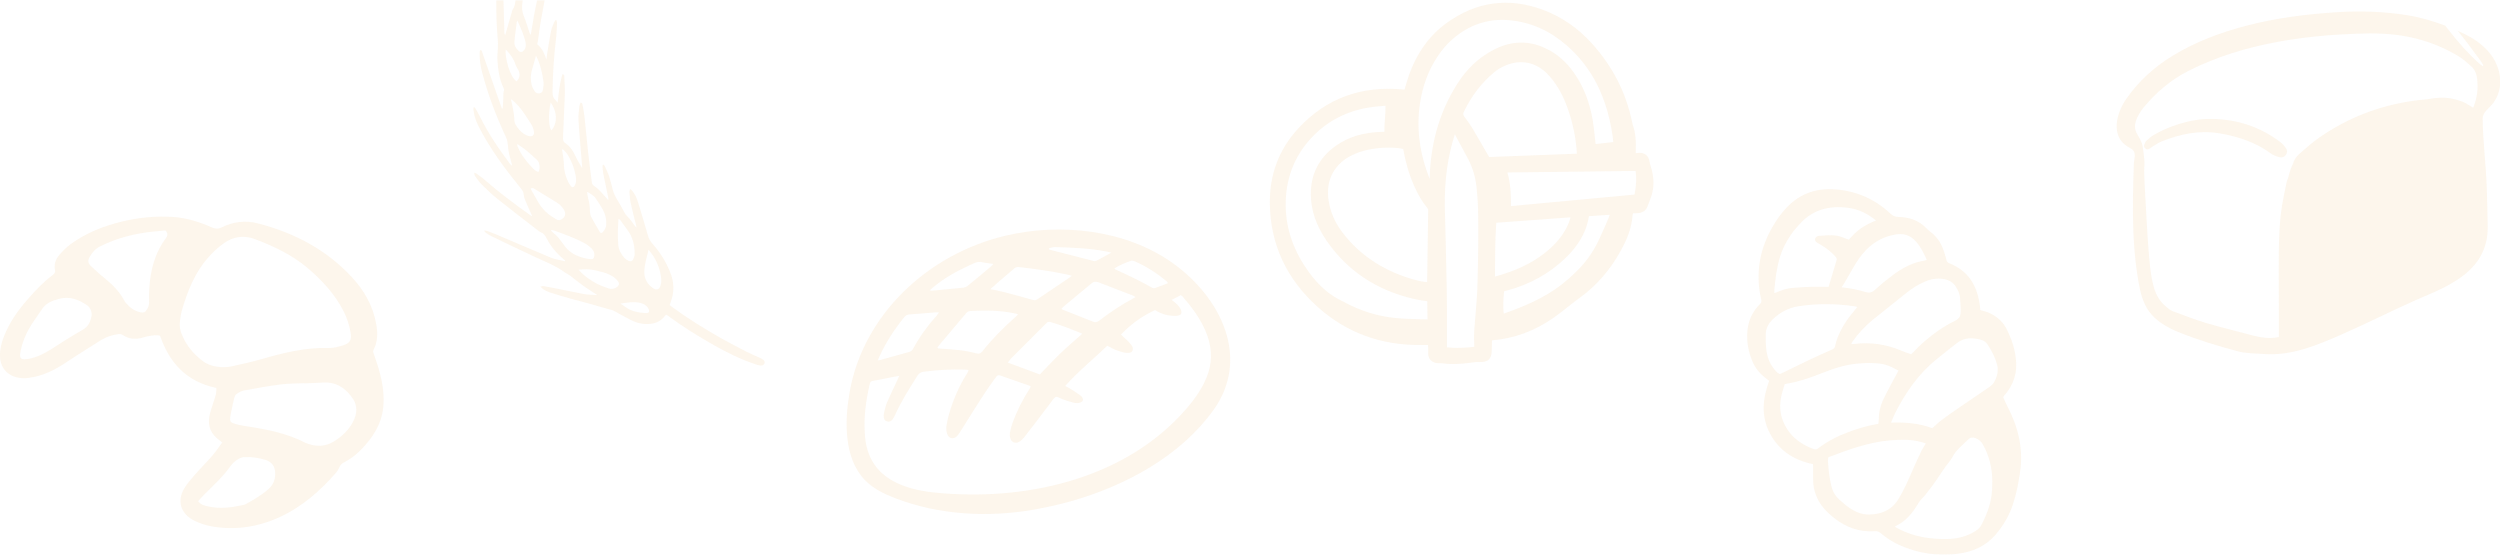 <svg version="1.1" xmlns="http://www.w3.org/2000/svg" xmlns:xlink="http://www.w3.org/1999/xlink" x="0px" y="0px"
	 viewBox="0 0 1890 419.3" style="enable-background:new 0 0 1890 419.3;" xml:space="preserve">
<style type="text/css">
	.st0{opacity:0.2;}
	.st1{fill:#F3D1A1;}
</style>
<g class="st0">
	<path class="st1" d="M996.1,232c21.8,19.6,48.1,29.2,78.2,28.8c1.6,0,3.2,0,4.8,0h0.5c0,0.8,0.1,1.5,0.1,2.3c0,0.6,0,1.3,0,1.9
		c0,0.8,0,1.6,0,2.4c0.1,4.2,3.1,7.1,7.6,7.2c0.4,0,0.7,0,1.1,0c0.5,0,1,0,1.4,0c2.9,0.4,5.9,0.6,8.7,0.6c5.6,0,10.8-0.6,15.1-1.2
		c1.8-0.3,3.4-0.4,5.1-0.3c6,0.2,8.8-2.2,9-7.8c0.1-2.3,0.2-4.6,0.2-6.9l0.1-1.7c16.4-1.3,32.1-7,46.4-17c3.9-2.7,7.7-5.7,11.3-8.6
		c2.8-2.2,5.8-4.6,8.8-6.7c12.5-9.1,22.8-20.9,30.7-35.3c4.1-7.4,8.3-16.4,9-26.7c0-0.5,0.2-1.1,0.3-1.7c0.1,0,0.3,0,0.4,0
		c1.3-0.1,2.5-0.1,3.7-0.2c3.4-0.3,5.9-2.1,7-5.2l0.3-0.9c0.5-1.3,1-2.6,1.5-3.9c3.4-8.1,3.5-16.7,0.3-26.2
		c-0.3-0.8-0.5-1.8-0.7-2.9c-0.8-4.5-3.7-6.8-8.5-6.4c-0.6,0-1.3,0.1-1.9,0.2l0-1.5c0.2-5.1,0.2-10.4-1-15.8c-0.2-1-0.6-2.1-0.9-3
		c-0.4-1.2-0.7-2.4-0.9-3.5c-4.5-21.8-14.6-41.7-30.1-58.9c-10.6-11.8-23.2-20.5-37.3-25.7c-26-9.6-50.5-6.2-72.9,10.1
		c-12.8,9.3-22.2,22.3-28.1,38.7c-1,2.9-1.9,5.8-2.8,8.9c-0.3,0.9-0.6,1.8-0.8,2.7l-0.6-0.1c-32-3.2-58.8,6.7-79.8,29.5
		C966.9,112.9,959.7,132,960,154C960.4,184.6,972.5,210.8,996.1,232L996.1,232z M1117,214c-0.2,9-1,17.8-1.6,25.3l-0.2,1.9
		c-0.5,6.1-1.1,12.3-0.7,18.6c0.1,0.8,0.1,1.5,0,2.4c-6.5,0.7-13.4,1.2-20.6,0.4v-2.8c0-3.2,0-6.4,0-9.5c0.2-22-0.4-44.3-0.9-65.9
		c-0.2-9-0.5-18-0.7-27.1c-0.4-20.6,2.1-38.9,7.6-55.8l0.8,1.6c3.1,5.7,6.2,11.5,9.3,17.3c3.3,6.4,5.4,13.3,6.2,20.6
		c0.7,6.6,1.3,14.3,1.3,22.3C1117.7,178.9,1117.5,195.5,1117,214L1117,214z M1125.8,118.7c-1.1-1.8-2.1-3.7-3.2-5.5
		c-3.1-5.4-6.3-10.9-9.5-16.3c-1.7-2.8-3.6-5.4-5.5-7.9l-0.5-0.7c-1-1.4-1.2-2.3-0.4-3.8c5.7-12,13.5-22.1,23.2-30.1
		c1.9-1.6,4.2-3,6.7-4.2c4.5-2.2,9-3.2,13.3-3.2c8.1,0,15.7,3.7,21.9,11c5.7,6.7,10.1,14.5,13.4,24.1c4,11.3,6.3,22.7,6.9,34.1
		L1125.8,118.7L1125.8,118.7z M1130.2,205c0.1-12,0.1-24.4,1-36.6l56.1-4.1c-0.7,3-1.9,5.7-3.4,8.6c-3.6,6.7-8.8,12.7-16.5,18.7
		c-9.7,7.6-21.6,13.2-37.2,17.5L1130.2,205L1130.2,205z M1215.1,167.2c-0.9,2-1.8,4.1-2.7,6.1c-2.2,5-4.4,10.1-7.2,14.8
		c-5.3,9.3-13,17.7-24,26.5c-13.7,10.9-30.1,17.5-44.4,22.5c-0.5-4.4-0.4-11.4,0.3-16.9c0.6-0.2,1.2-0.4,1.9-0.5
		c17.2-4.5,32.2-12.8,44.5-24.6c9.1-8.8,14.7-18,17.1-28.2c0.2-1,0.4-2.1,0.6-3.2c0-0.1,0-0.2,0-0.3l15.8-1
		C1216.4,164,1215.8,165.6,1215.1,167.2L1215.1,167.2z M1236.5,129.2c0.8,5.3,0.6,10.8-0.8,17.9l-93.4,8.7
		c0.1-9.4-0.4-17.5-2.7-25.4L1236.5,129.2L1236.5,129.2z M1073.5,78.2c2.1-13.7,6.5-25.4,13.5-35.8c6.1-9.2,14-16.3,23.3-21.2
		c7.9-4.1,16.4-6.2,25.4-6.2c1.8,0,3.7,0.1,5.5,0.3c15.7,1.4,29.7,7.5,42.7,18.6c9.6,8.2,17.3,18,23.1,29.2
		c2.3,4.4,4.3,9.3,6.2,14.6c2.8,8.2,4.9,17.1,6.1,26.4c0.1,1.1,0.2,2.1,0.3,3.3l-13.3,1.5c-0.2-1.5-0.3-2.9-0.5-4.4
		c-0.5-4.5-0.9-8.8-1.6-13.1c-2.4-14.3-7.1-26.3-14.6-36.8c-5.3-7.5-11.9-13.4-19.6-17.3c-13.4-7-27.2-6.8-41.1,0.5
		c-11.1,5.8-20.1,14.3-27.4,25.9c-12.4,19.7-19.1,41.4-20.5,66.6c-0.1,1.7-0.1,3.3-0.2,5C1073.1,115.6,1070.7,97,1073.5,78.2
		L1073.5,78.2z M1049.9,111.6c3.9,0,7.7,0.3,10.9,1c1.8,10.2,4.5,19.4,8.4,28.2c3,6.7,6.2,12,9.9,16.5c0.4,0.5,0.6,1.1,0.6,1.4
		c-0.2,16.5-0.4,32.9-0.7,49.4l-0.1,5.2c0,0,0,0-0.1,0c-0.5-0.1-1.1-0.2-1.7-0.2c-1.9-0.3-3.8-0.5-5.5-1
		c-23.9-6.2-43-18.4-56.6-36.2c-5.8-7.6-9.4-15.9-10.6-24.5c-1.8-12.6,2-22.7,11.4-30.2c2.2-1.8,5.1-3.4,8.9-5
		C1031.5,113.2,1041.1,111.6,1049.9,111.6L1049.9,111.6z M972,156.8c-0.5-20.8,6.2-38.7,20-53.2c11.3-11.9,25.5-19.3,42.1-22.2
		c3.3-0.6,6.7-0.9,10.3-1.2c1-0.1,2-0.2,3-0.3c0.1,3.4-0.2,6.8-0.4,10.1c-0.2,3.2-0.5,6.4-0.4,9.7c-0.6,0-1.2,0-1.8,0
		c-13.8,0.3-25.2,3.7-34.9,10.5c-12.8,9.1-19.2,21.7-18.9,37.4c0.2,11.7,4.1,22.9,11.7,34.1c15.6,22.8,37.8,37.7,65.9,44.2
		c2,0.4,4,0.9,6.1,1.2c1.3,0.2,2.7,0.4,4.1,0.6c0.1,0,0.1,0,0.2,0l0.2,13.8c-2.4-0.1-4.8-0.2-7.2-0.2c-5.7-0.2-11.6-0.3-17.3-0.9
		c-13.7-1.4-26.9-5.6-39.2-12.4l-0.2-0.1c-0.2-0.1-0.4-0.2-0.6-0.3c-9.4-4.4-17.4-11.3-25.1-21.7C978.3,190.3,972.5,174.2,972,156.8
		L972,156.8z"/>
	<path class="st1" d="M1517.4,306.8c-1.2-2.2-2-4.4-3-6.5c0.3-0.5,0.4-0.8,0.6-1c7.5-8.3,10.4-17.9,8.9-28.8
		c-0.6-4.6-1.6-9-3.2-13.3c-1.3-3.4-2.7-6.7-4.5-9.9c-3-5.2-7.7-8.8-13.4-11.2c-1.8-0.7-3.7-1.1-5.7-1.7c-0.1-0.8-0.1-1.5-0.2-2.3
		c-1.7-14.9-7.8-27-23.3-33.1c-1.3-0.5-1.8-1.3-2.1-2.5c-0.7-2.8-1.5-5.5-2.5-8.1c-1.9-5.4-5.2-9.9-9.9-13.4c-1-0.7-1.9-1.5-2.7-2.4
		c-5.7-6-12.9-8.4-21.1-8.6c-2.4-0.1-4.2-0.6-5.9-2.3c-11.5-10.8-25.1-17.1-41.4-18.5c-16-1.3-28.9,3.9-39,15.6
		c-2.6,3-5,6.2-7.1,9.6c-11.4,18.1-15.2,37.5-10.4,58.2c0.3,1.4,0,2.3-1,3.3c-5.8,5.8-8.9,12.8-9.5,20.8c-0.6,7.8,0.8,15.4,3.9,22.6
		c2.2,5.4,6,9.7,10.8,13.2c0.6,0.5,1.2,0.9,1.8,1.4c-4.9,13.3-6.3,26.5,0.4,39.4c6.6,12.9,17.8,20.5,32.7,23.6
		c0,0.5,0.1,1.1,0.1,1.7c0,3,0,6,0,9.1c-0.1,10.3,3.8,19,11.6,26.2c1.4,1.3,2.8,2.6,4.3,3.7c8.9,7.1,19.1,10.8,30.9,10
		c1.7-0.1,2.9,0.3,4.1,1.3c4.3,3.6,9,6.8,14.2,9.1c14,6.3,28.7,8.6,44,6.7c11.4-1.4,21.2-5.7,28.7-14.3c5.9-6.8,10.4-14.5,13.2-22.9
		c2.6-7.7,4.1-15.5,5.3-23.4C1530,339.9,1525.9,323,1517.4,306.8L1517.4,306.8z M1469.7,211c3.8,0.7,6.9,2.5,8.9,5.7
		c1.7,2.7,3.1,5.6,3.2,9c0.2,3.8,0.8,7.5,0.4,11.4c-0.3,2.6-1.5,4-4,5.3c-4.5,2.2-8.7,4.7-12.8,7.5c-7,4.9-13.5,10.4-19.3,16.7
		c-0.3,0.4-0.7,0.7-1.3,1.2c-2.8-1-5.4-1.8-7.9-2.9c-11.2-4.7-22.9-6.3-35.1-4.9c-0.6,0.1-1.2,0.1-1.8,0.1c-0.1,0-0.2-0.1-0.4-0.3
		c0.3-0.5,0.6-1.1,0.9-1.6c4.4-6.2,9.5-11.7,15.5-16.6c8.3-6.7,16.6-13.3,24.9-19.9c4.3-3.4,8.9-6.5,14.1-8.7
		C1459.7,210.9,1464.6,210.1,1469.7,211L1469.7,211z M1432.8,177.3c6.1-1.1,11.2,0.4,15.4,5c3.8,4.2,6.2,9,8.4,14.1
		c-0.5,0.2-0.8,0.4-1.1,0.5c-9.4,1.4-17.4,5.7-24.7,11.2c-4.7,3.5-9.2,7.2-13.4,11.1c-2.1,1.9-4.2,2.4-6.6,1.7
		c-5.8-1.8-11.8-3-18.5-3.7c6.5-9.9,10.7-20.5,19-28.8C1417.3,182.5,1424.4,178.8,1432.8,177.3L1432.8,177.3z M1341.4,219.5
		c0.7-8.6,1.8-17.1,4.3-25.4c1.8-6,4.7-11.4,8.2-16.6c1.8-2.7,4-5.2,6.2-7.6c9.9-11.4,22.8-14.8,37.7-12.7
		c7.7,1.1,14.3,4.5,20.5,9.5c-8.3,3.1-15.1,7.8-20.5,14.5c-1.2-0.4-2.2-0.7-3.2-1.1c-4.2-2-8.6-2.5-13.1-2.2c-2,0.1-4.1,0.3-6.1,0.4
		c-1.5,0.1-2.6,0.7-3.1,2c-0.4,1.4,0.3,2.5,1.5,3.2c1.3,0.8,2.6,1.6,3.9,2.3c3.7,2.3,7.1,4.9,9.9,8.2c0.8,0.9,1.2,1.7,0.8,2.9
		c-2,6.5-4,13.1-6,20c-3.5,0-7.5-0.2-11.4-0.1c-5.1,0.1-10.2,0.4-15.3,0.8c-4.2,0.3-8.2,1.5-12.1,3.2c-0.6,0.3-1.3,0.5-2.2,0.8
		C1341.5,220.8,1341.4,220.2,1341.4,219.5z M1340.7,278.3c-3.4-4.5-5-9.6-5.5-15c-0.3-3.5-0.4-7-0.3-10.5c0.1-4.5,2-8.3,5.4-11.5
		c5.3-5,11.5-8.5,18.9-9.7c14.4-2.3,28.7-2.1,43.1,0c0.5,0.1,0.9,0.3,1.8,0.5c-1,1.2-1.7,2.2-2.5,3.1c-5.2,6.1-9.5,12.7-12.4,20.1
		c-0.8,2-1.4,4.1-1.8,6.2c-0.3,1.4-0.9,2.1-2.2,2.7c-6.2,2.7-12.2,5.4-18.3,8.3c-6.1,2.9-12.2,6-18.3,8.9c-1,0.5-2,0.9-3.1,1.4
		C1343.3,281.8,1342,280,1340.7,278.3L1340.7,278.3z M1374.3,339.1c-1.2,0.9-2.3,0.7-3.4,0.3c-7.2-2.7-13.5-6.6-18.1-12.6
		c-7.1-9.3-8.6-19.6-5.3-30.6c0.6-1.9,1.1-3.7,1.7-5.7c0.4-0.1,0.9-0.3,1.4-0.4c8.6-1.4,16.8-4.1,24.9-7.3c9.6-3.7,19.2-7.3,29.7-8
		c3.6-0.3,7.2-0.5,10.7-0.3c8.2,0.3,11.5,1.4,19.4,5.7c-0.5,0.8-1,1.6-1.4,2.5c-3.4,6.3-6.9,12.6-10,19.1c-2.4,5-3.6,10.4-3.6,15.9
		c0,0.8-0.1,1.5-0.2,2.7c-8.1,1.3-15.7,3.6-23.2,6.4C1388.7,329.9,1381.2,333.9,1374.3,339.1z M1412.7,389c-5.3,0-10.2-2.1-14.5-5
		c-2.9-2-5.5-4.3-8.1-6.7c-2.6-2.4-4.4-5.4-5.3-8.8c-1.8-6.7-2.5-13.6-2.9-20.5c0-0.7,0.2-1.3,0.3-2.3c15.3-5.8,30.4-11.4,46.8-12.8
		c7.8-0.6,15.5-0.9,23.2,1.2c1.2,0.3,2.3,0.7,3.7,1.2c-1.1,1.8-2.2,3.4-3,5c-2.4,5-4.7,9.9-6.9,15c-3.4,7.8-6.7,15.5-11.2,22.7
		C1429.6,386,1421.8,388.9,1412.7,389L1412.7,389z M1506,370.4c-0.4,9.3-3.7,17.9-7.9,26.2c-1.5,3-4.3,4.9-7.3,6.4
		c-5.9,3.1-12.3,4.4-18.9,4.5c-12.6,0.2-24.9-1.7-36.2-7.5c-1-0.5-1.9-1.1-3-1.7c0.3-0.5,0.3-0.6,0.4-0.6
		c7.7-3.6,12.6-9.7,16.8-16.6c0.6-1,1.2-2.1,2-2.9c6.4-6.8,11.5-14.4,16.6-22.1c1.5-2.3,3.2-4.5,4.9-6.7c0.8-1.1,1.8-2.2,2.4-3.4
		c2.7-5.7,7.9-9.4,12.2-13.8c1.6-1.6,3.5-1.8,5.7-0.9c2.4,1,4.1,2.5,5.3,4.6c4.9,8.7,7.1,18,7.2,27.8
		C1506.1,365.9,1506.1,368.2,1506,370.4L1506,370.4z M1507.3,289.3c-0.8,1.3-2.1,2.4-3.4,3.3c-7.6,5.3-15.3,10.4-23,15.7
		c-4.4,3-8.8,6.1-13.1,9.3c-2.3,1.7-4.4,3.8-7,6.1c-9.6-3.6-20-4.6-31.2-4.2c1.3-3.1,2.3-5.6,3.5-8c7.8-15,17.2-28.8,30.8-39.8
		c5.1-4.2,10.4-8.3,15.6-12.4c5.7-4.5,12.1-4.1,18.6-2.3c2.1,0.6,3.7,2.1,4.8,3.9c2.9,4.5,5.4,9.2,6.8,14.4
		C1511.1,280.2,1509.9,284.9,1507.3,289.3L1507.3,289.3z"/>
	<path class="st1" d="M89.4,252.6c1.1-0.2,2.6,0.1,3.5,0.7c4.7,3.2,9.8,3.4,15.1,1.9c1.4-0.4,2.9-0.9,4.4-1.1
		c2.9-0.5,5.9-1.1,8.6-0.3c7,20.3,19.7,34.7,42.6,39.5c-0.1,1.5,0,3-0.3,4.5c-0.5,2.2-1.3,4.4-2,6.5c-1.1,3.7-2.5,7.3-3.1,11
		c-1.1,7,1.3,12.9,7.4,17.3c0.7,0.5,1.3,1.1,2.4,1.9c-2.5,3.4-4.8,6.9-7.4,9.9c-4.4,5.1-9.2,9.8-13.6,14.9c-2.7,3.1-5.5,6.3-7.6,9.8
		c-5.9,9.8-2.8,19.6,7.9,24.7c3.8,1.8,7.9,3.2,12,4c18.1,3.4,35.5,0.7,52-6.8c17.2-7.9,30.8-19.9,42.9-33.8c1-1.2,1.8-2.6,2.4-4
		c0.7-1.7,1.8-2.7,3.4-3.6c4.8-2.4,9-5.6,12.7-9.4c9-9.1,15.7-19.4,17-32c1.5-13.9-2.3-27-6.9-40c-0.4-1.3-1.1-2.3-0.4-3.7
		c3.3-6.3,3.2-12.9,2-19.6c-2.4-13.6-9-25.3-18.5-35.5c-19.2-20.7-43.5-33.5-71.3-40.6c-9.3-2.4-18.5-1.1-27,3.1
		c-2.5,1.2-4.4,1.3-7,0.2c-9.5-4.2-19.3-7.4-29.9-8.1c-12.9-0.8-25.6,0.4-38.1,3.4c-14.1,3.4-27.4,8.6-39.1,17.1
		c-3.3,2.4-6.1,5.3-8.7,8.3c-2.8,3.2-4.1,7.1-3.2,11.4c0.3,1.5-0.2,2.4-1.4,3.4c-6.9,5.2-12.9,11.4-18.5,17.8
		c-7.8,8.8-14.6,18.2-18.8,29.2c-1.8,4.7-3.1,9.6-2.9,14.7c0.3,9.7,6.8,16.1,17,16.6c1.7,0.1,3.5,0,5.2-0.3
		c10.3-1.4,19.2-5.9,27.6-11.5c8.7-5.8,17.7-11.3,26.6-17C80.4,254.7,84.8,253.2,89.4,252.6L89.4,252.6z M202.8,369.9
		c-5.1,4.5-11,7.8-16.9,11.2c-0.5,0.3-1.1,0.5-1.7,0.6c-9.1,2-18.2,3.3-27.5,1c-2.4-0.6-4.9-1.1-6.9-3.8c1.5-1.7,2.9-3.3,4.5-4.9
		c6.9-6.9,14.2-13.5,19.8-21.4c1.7-2.4,3.8-4.4,6.5-5.8c1.2-0.6,2.5-1.2,3.8-1.2c5.5-0.3,11,0.4,16.3,2.1c4.6,1.4,6.9,4.5,7.3,9
		C208.4,361.9,206.9,366.3,202.8,369.9L202.8,369.9z M266.4,319.8c-3.3,5.8-8.1,10.3-13.9,13.9c-6.2,3.8-12.6,4.2-19.4,1.9
		c-0.7-0.2-1.4-0.5-2.1-0.8c-14.2-7.4-29.8-10.3-45.6-12.7c-2.8-0.4-5.7-1-8.4-1.9c-2.6-0.8-3.2-1.6-3-4.3c0.2-2,0.7-4,1.1-6
		c0.6-3,1.2-6.1,2-9.1c0.3-1.1,0.8-2.4,1.7-2.9c1.7-1.2,3.6-2.3,5.6-2.7c9.3-1.7,18.7-3.4,28.1-4.6c5.8-0.7,11.8-0.7,17.6-0.9
		c0,0,0,0.1,0,0.1c4.6-0.2,9.3-0.2,13.9-0.6c9.3-0.6,16,3.3,21.4,10.3C270.8,306.2,270.3,312.9,266.4,319.8L266.4,319.8z
		 M136.1,242.5c0.3-2.4,0.6-4.8,1.2-7.1c4.5-15.8,10.5-30.9,22.4-43.2c2.9-3,6-5.8,9.4-8.2c7.2-5.2,15.1-6.4,23.7-3.2
		c14.3,5.4,28,11.9,39.6,21.7c11.1,9.4,20.9,20,27.4,32.9c2.6,5.2,4.4,10.6,5.3,16.4c0.8,5.3-0.4,7.6-5.8,9.3c-3.5,1.1-7.3,2.1-11,2
		c-17.6-0.5-34.3,3.7-50.9,8.5c-7.6,2.2-15.3,3.8-22.9,5.5c-1.9,0.4-4,0.4-5.1,0.5c-6.7,0-12.1-1.5-16.6-5c-6.6-5.1-11.8-11.3-15-19
		C136.1,250.1,135.5,246.4,136.1,242.5L136.1,242.5z M62.2,249.5c-8,4.5-15.7,9.5-23.3,14.4c-5.4,3.4-11,6.3-17.4,7.4
		c-5.7,1-7-0.2-6-5.5c1.4-7.4,4.4-14.2,8.4-20.6c2.5-3.9,5.3-7.5,7.8-11.4c2.9-4.6,7.6-6.4,12.6-7.8c8.3-2.3,15.3,0.4,21.8,5
		c2.1,1.5,3.4,4.6,3.2,7.3C68.5,243,67,246.9,62.2,249.5L62.2,249.5z M68.7,201.1c-2.2-2-2.4-4.2-1.1-6.5c1.9-3.4,4.2-6.4,8-8.3
		c12.6-6.3,26.1-9.8,40.2-11.2c3.1-0.3,6.2-0.6,9.3-0.9c2,2.3,1.7,4,0.3,5.9c-7.2,9.6-10.6,20.5-12,32c-0.7,5.6-0.8,11.2-0.7,16.8
		c0,2.8-1.3,4.8-2.9,6.7c-0.5,0.6-2.1,0.8-3.1,0.6c-4.7-0.8-8.2-3.4-11.2-6.8c-0.6-0.6-1.1-1.3-1.5-2.1c-3.7-7-9.2-12.4-15.4-17.4
		C75,207.2,72,204,68.7,201.1z"/>
	<path class="st1" d="M654,363.1c6.2,6.3,14.5,10.4,22.9,13.6c32.9,12.6,69.7,14.7,104.6,8.6c9-1.6,18.1-3.6,27.2-6.1
		c42.5-11.9,83.7-34.5,108.6-69.1c28.3-39.3,5.7-85.2-30.7-111.2c-35.3-25.2-84.8-30.7-126.9-20.6c-58.8,14.1-107,60-117.3,117.7
		C638.6,317.2,637.5,346.1,654,363.1L654,363.1z M854.9,197.2c0.8-0.3,1.8-0.1,2.6,0.2c9.1,3.9,17.2,9.2,24.7,15.4
		c0.2,0.2,0.4,0.4,0.5,0.7c0.1,0.2,0,0.4,0,0.7c-3.1,1.1-6.2,2.4-9.3,3.5c-0.7,0.2-1.7,0.2-2.3-0.1c-9-5.2-18.4-9.6-27.9-13.9
		c-0.2-0.1-0.4-0.4-0.7-0.8C846.5,200.4,850.6,198.7,854.9,197.2L854.9,197.2z M764,271.4c6.6-6.6,13.2-13.2,19.8-19.8
		c2.4-2.4,4.8-4.8,7.2-7.2c0.8-0.8,1.6-1.4,2.9-1c8.2,2.3,16.1,5.5,24.3,8.9c-5.7,5.1-11.3,9.8-16.6,14.9
		c-5.3,5.1-10.3,10.5-15.5,15.9c-7.8-2.9-15.8-5.9-24.2-9C762.7,273,763.3,272.2,764,271.4L764,271.4z M742.8,265.5
		c-1.4,1.7-2.6,2.2-4.9,1.6c-8.6-2.4-17.4-2.9-26.2-3.5c-0.8,0-1.6-0.1-2.4-0.2c-0.2,0-0.3-0.2-0.7-0.4c0.5-0.8,1-1.6,1.6-2.3
		c6.7-7.9,13.4-15.8,20.1-23.8c0.8-1,1.8-1.7,3.3-1.8c11-0.5,22-0.6,32.8,1.7c0.8,0.2,1.6,0.3,2.4,0.5c0.2,0,0.3,0.2,0.8,0.5
		c-0.8,0.7-1.4,1.4-2,1.9C758.5,247.8,750.1,256.2,742.8,265.5L742.8,265.5z M803.8,234.3c-0.4-0.2-0.8-0.5-1.4-0.8
		c0.7-0.8,1.3-1.4,2-2c6.9-5.7,13.8-11.4,20.7-17.2c1.6-1.4,3.2-1.6,5.3-0.9c8.7,3.4,17.4,6.7,26,10c0.6,0.2,1.2,0.7,2,1.2
		c-0.8,0.5-1.4,0.9-2,1.2c-8.9,4.7-17.2,10.3-25.1,16.4c-1.8,1.4-3.3,1.8-5.5,0.8C818.5,240,811.1,237.2,803.8,234.3L803.8,234.3z
		 M797.7,186.8c12.9,0.4,25.8,0.8,38.5,3.3c1.1,0.2,2.3,0.5,4,0.9c-4.2,2.3-7.8,4.3-11.5,6.2c-0.5,0.3-1.4,0.3-2,0.1
		c-11-2.8-22-5.6-33-8.5c-0.3-0.1-0.5-0.3-0.7-0.4c0-0.2,0-0.5,0-0.7C794.6,187.3,796.1,186.7,797.7,186.8L797.7,186.8z
		 M766.5,203.2c1.1-1,2.2-1.5,3.8-1.3c12.3,1.4,24.6,3.1,36.7,5.7c1,0.2,1.9,0.5,3.3,0.9c-1,0.8-1.7,1.3-2.4,1.8
		c-7.8,5.3-15.7,10.5-23.4,15.8c-1.3,0.9-2.4,1.1-3.9,0.6c-7.3-2.1-14.7-4.1-22-6c-3-0.8-6.1-1.3-9.9-2.1c2.1-1.9,3.8-3.4,5.5-4.9
		C758.3,210.2,762.5,206.7,766.5,203.2L766.5,203.2z M705.5,217.2c8.4-7.1,18-12.3,28-16.9c0.7-0.3,1.5-0.6,2.2-1
		c2.3-1.2,4.7-1.7,7.3-1c2.4,0.6,5,0.8,7.9,1.2c-0.6,0.7-0.9,1.3-1.4,1.7c-6,5.1-12.1,10.1-18.2,15.1c-0.8,0.6-2,1-3,1.2
		c-8,0.8-16,1.6-24,2.3c-0.3,0-0.6-0.1-1.4-0.3C703.9,218.5,704.7,217.9,705.5,217.2L705.5,217.2z M664.9,269.4
		c4.9-10.6,11.2-20.4,18.7-29.6c1.1-1.3,2.2-2,4-2.1c6.3-0.4,12.6-1,18.9-1.5c1-0.1,2,0,3.4,0c-0.7,0.9-1.1,1.6-1.5,2.1
		c-7,7.8-13.1,16.1-18,25.2c-0.7,1.3-1.5,2.1-3.1,2.6c-7.3,2-14.6,4.1-22,6.1c-0.4,0.1-0.8,0.1-1.7,0.3
		C664.2,271.1,664.5,270.2,664.9,269.4L664.9,269.4z M657.4,290.8c0.3-1.1,0.4-2.4,1.9-2.7c6.6-1.3,13.1-2.6,20.5-4
		c-0.7,1.6-1.1,2.7-1.6,3.7c-2.4,5.2-5,10.4-7.3,15.7c-1.2,2.8-1.9,5.7-2.6,8.7c-0.3,1.1-0.3,2.3-0.1,3.5c0.2,1.6,1.1,2.7,2.8,3
		c1.6,0.3,2.8-0.4,3.7-1.5c0.7-1,1.3-2.2,1.9-3.3c4.7-10.5,10.9-20.2,17-29.9c1.2-1.8,2.5-2.7,4.8-3c10.1-1.3,20.3-1.9,30.5-1.6
		c0.9,0,1.8,0.1,2.7,0.2c0.2,0,0.3,0.2,0.7,0.4c-0.4,0.8-0.8,1.7-1.3,2.5c-6.1,9.6-10.5,20-13.6,30.8c-0.8,2.9-1.5,5.8-1.9,8.8
		c-0.2,1.9-0.1,3.9,0.5,5.7c1.2,4,5.1,4.7,7.9,1.5c1.2-1.4,2.1-3.1,3.1-4.6c8.1-12.6,15.6-25.5,24.5-37.6c0.6-0.8,1.2-1.6,1.8-2.4
		c0.6-0.9,1.5-1.3,2.6-0.9c0.3,0.1,0.6,0.2,0.9,0.3c7.2,2.5,14.4,5,21.5,7.5c0.3,0.1,0.5,0.3,1,0.6c-0.4,0.7-0.8,1.5-1.2,2.2
		c-5,7.8-9.2,16-12.4,24.7c-0.9,2.5-1.6,5-2.1,7.6c-0.3,1.5-0.2,3.1,0.2,4.6c0.9,3.2,4,4.4,6.9,2.6c1.3-0.8,2.5-2,3.5-3.2
		c3.4-4.3,6.8-8.7,10.1-13.1c4.1-5.3,8.1-10.7,12.2-16.1c2.1-2.8,3.7-0.9,6.5,0.2c2.9,1.1,5.9,2,8.9,2.8c2.8,0.7,8.5-0.1,6.3-4
		c-0.5-0.9-1.4-1.6-2.3-2.2c-3.4-2.4-6.8-4.6-10.6-6.5c9.8-11.1,21.2-20.2,31.8-30.4c0.9,0.5,1.6,0.7,2.2,1.1
		c2.5,1.7,17.9,8.3,17.1,0.8c-0.1-1.1-0.8-2-1.4-2.9c-2.2-2.9-5.1-4.9-7.5-7.5c0.5-0.5,0.9-1,1.4-1.4c7.3-7.5,15.7-13.1,24.3-17.1
		c2.2,1.4,6,3.5,11.1,4.1c2.1,0.3,7.6,0.9,8.6-1.3c1.3-2.7-2.5-6.9-4.5-8.4c-0.8-0.6-1.5-1.2-2.6-2.1c2.5-1.3,4.7-2.5,6.9-3.6
		c0.5,0.3,0.8,0.5,1.1,0.8c14.3,16.3,26.8,36.4,19.6,58.1c-3.4,10.3-9.9,19.5-17.2,27.8c-44.2,50.5-115.7,68.3-182.6,63.2
		c-11-0.8-22.1-2.3-32.2-6.4c-18.1-7.3-26.7-20.5-27.6-38.9C652.9,315,654.7,302.8,657.4,290.8L657.4,290.8z"/>
	<path class="st1" d="M376.3,29.7c0.2,2.2,0.2,4.3,0.1,6.5c-0.1,2.8-0.5,5.7-0.4,8.5c0.5,7.5,1.3,15,4.7,21.9
		c0.2,0.5,0.5,1.1,0.4,1.5c-1,2.9-0.4,5.8-0.7,8.7c-0.2,1.7-0.3,3.5-0.4,5.2c-0.2,0-0.3,0-0.5,0.1c-0.3-0.8-0.6-1.5-0.9-2.3
		c-3.2-9.3-6.5-18.5-9.7-27.8c-1.4-4.1-2.8-8.3-4.3-12.4c-0.2-0.7-0.3-1.7-1.4-1.7c-0.2,0.2-0.4,0.3-0.4,0.4c-0.1,0.7-0.2,1.3-0.2,2
		c-0.1,5.3,0.8,10.5,2.2,15.6c4.4,16.5,10.5,32.4,17.8,48c0.9,2,1.2,4,1.4,6.1c0.1,2,0.4,4,0.8,6c0.6,2.6,1.4,5.2,2.1,7.9
		c0.1,0.5,0.2,0.9,0.3,1.4c-0.7-0.3-1.1-0.8-1.5-1.2c-8.6-11.5-16.7-23.3-23-36.2c-1-2-2.2-4-3.3-6c-0.2-0.4-0.7-0.6-1.1-1
		c-0.2,0.4-0.4,0.6-0.4,0.8c0,0.7,0,1.4,0.1,2c0.5,4.2,2,8.2,3.9,12c8.6,16.9,19.9,32,31.9,46.8c1.2,1.4,2,2.7,2.1,4.6
		c0.1,1.3,0.5,2.7,1,3.9c1.5,3.7,3.2,7.4,4.8,11c0.2,0.4,0.3,0.9,0.7,1.7c-0.8-0.5-1.1-0.8-1.5-1c-11.7-8.4-23.3-16.9-34.1-26.4
		c-2.1-1.9-4.5-3.5-6.8-5.2c-0.4-0.3-1-0.3-1.5-0.5c0,1.1,0.3,2,0.7,2.6c1.7,2.3,3.2,4.6,5.3,6.6c3.7,3.7,7.5,7.3,11.6,10.6
		c10,8,20.1,15.7,30.2,23.5c0.9,0.7,1.7,1.4,2.7,1.8c2.4,0.9,3.3,2.8,4.4,4.8c1,1.9,2.1,3.9,3.4,5.6c2.7,3.7,5.9,7.1,9.5,10
		c0.4,0.3,0.6,0.7,1,1c-0.1,0.1-0.2,0.3-0.2,0.4c-3.5-0.9-7.3-1.3-10.6-2.7c-14-5.8-27.8-11.8-41.7-17.7c-2.2-0.9-4.4-1.7-6.6-2.5
		c-0.7-0.2-1.4-0.3-2.1-0.4c0.2,0.8,0.5,1.3,1,1.6c1.3,0.9,2.6,1.9,4.1,2.6c10.8,5.2,21.5,10.4,32.3,15.4c8,3.8,16.4,6.9,23.6,12.2
		c1.2,0.9,2.6,1.4,3.8,2.3c3.4,2.6,6.6,5.3,10.1,7.8c2.9,2.1,6,3.9,8.9,5.9c0.4,0.3,0.9,0.6,1.6,1.1c-3.6-0.3-6.8-0.2-10-0.8
		c-8.2-1.5-16.3-3.3-24.5-4.9c-2.1-0.4-4.2-0.8-6.3-1.1c-0.5-0.1-1.1,0.2-2.2,0.4c1.1,1,1.7,1.7,2.4,2.1c1.3,0.8,2.7,1.6,4.2,2.1
		c5.3,1.7,10.7,3.3,16,4.8c5.1,1.4,10.2,2.7,15.2,4.1c4.5,1.2,8.9,2.7,13.4,3.8c2.2,0.5,4.2,1.2,6.1,2.3c2.7,1.6,5.4,3.1,8.2,4.5
		c3.5,1.9,7.1,3.7,11.1,4.3c7.3,1,13.7-0.3,18.1-6.5c0.1-0.1,0.3-0.1,0.5-0.3c0.3,0.2,0.7,0.4,1.1,0.7c11.3,8.4,23.2,15.8,35.5,22.7
		c9.9,5.6,20,10.5,30.8,14.1c1.1,0.4,2.2,0.7,3.4,0.9c1.7,0.3,2.8-0.2,3.4-1.4c0.5-1.2,0.1-2.3-1.3-3.2c-0.8-0.5-1.7-1-2.7-1.4
		c-3-1.4-6.2-2.7-9.2-4.2c-6.6-3.4-13.2-6.8-19.6-10.4c-12.6-7.2-25-14.8-36.7-23.4c-0.7-0.5-1.4-1.1-2.2-1.7
		c0.3-0.7,0.5-1.2,0.7-1.8c2.6-6.8,2.9-13.7,0.6-20.6c-3-8.7-7.8-16.6-14-23.6c-1.8-2-3-4.1-3.7-6.6c-2.4-8.4-4.9-16.8-7.5-25.2
		c-0.9-2.9-2.1-5.7-4-8.1c-0.4-0.6-1-1.1-1.5-1.6l-0.6,0.1c-0.1,0.7-0.4,1.4-0.4,2c0.3,2.8,0.4,5.6,1,8.3c1.2,5.5,2.6,11,4,16.5
		c0.2,0.7,0.3,1.4,0.4,2.1c-1.2-1-1.9-2.2-2.7-3.3c-1.2-1.6-2.3-3.3-3.7-4.6c-1.3-1.3-2.3-2.6-3.1-4.2c-1.5-2.8-3-5.6-4.7-8.3
		c-1.8-2.9-3.2-5.8-4-9.1c-0.8-3.1-1.5-6.2-2.5-9.2c-0.9-2.7-2.2-5.3-3.4-7.9c-0.2-0.4-0.7-0.7-1-1c-0.2,0.1-0.3,0.1-0.5,0.2
		c-0.3,4.4,0.9,8.7,1.8,13c0.9,4.4,1.8,8.7,2.7,13.1c-0.2,0.1-0.3,0.1-0.5,0.2c-1.8-2-3.6-4.1-5.5-6.1c-1.4-1.5-2.9-3-4.7-4.1
		c-1.3-0.8-1.8-1.7-2-3c-0.9-7.2-1.9-14.5-2.7-21.7c-1-9.4-1.9-18.8-2.9-28.3c-0.3-2.8-0.8-5.6-1.4-8.4c-0.1-0.7-0.2-1.7-1.5-1.9
		c-0.3,0.9-0.8,1.8-0.9,2.7c-0.3,3.4-0.9,6.9-0.7,10.3c0.7,11.5,1.8,22.9,2.7,34.4c0.1,0.7,0.1,1.5,0.1,2.2c-2.3-3.6-4.2-7.2-6-10.9
		c-1.5-3-3.5-5.8-6.4-7.7c-1.7-1.1-2.1-2.3-2.1-4.1c0.5-10.9,1-21.9,1.4-32.9c0.1-4.4-0.2-8.8-0.4-13.3c0-0.7,0.1-1.7-1.3-2.2
		c-0.3,0.8-0.5,1.4-0.7,2.1c-1.5,5.8-2.2,11.7-2.8,17.6c0,0.5-0.2,1-0.4,2c-0.7-1-1-1.7-1.6-2.2c-1.9-1.7-2.1-3.8-2.1-6.2
		c0.2-13.9,1.1-27.8,2.8-41.6c0.4-3.4,0.4-6.9,0.6-10.3c0-0.7-0.3-1.5-0.5-2.2c-0.2,0-0.4,0-0.5-0.1c-0.3,0.5-0.8,0.9-1,1.4
		c-0.9,2.2-2,4.5-2.5,6.8c-1.1,5.6-2,11.3-2.9,16.9c-0.3,1.6-0.4,3.2-0.6,4.9c-1.5-4.4-3.1-8.6-7-11.6c0.3-1.4,0.6-2.5,0.7-3.6
		c1.2-9.9,3-19.8,4.9-29.6h-5.7c-1.8,8.1-3.2,16.3-4.5,24.5c-0.1,0.5-0.2,1.1-0.3,1.6c-0.5-0.6-0.8-1.2-1-1.9c-1.4-4-2.4-8.1-4.1-12
		c-1.5-3.5-1.7-6.9-1.2-10.5c0.1-0.6,0.2-1.2,0.3-1.7h-5.5c-0.3,2.5-0.7,4.9-2.2,7.1c-0.3,0.4-0.4,1-0.5,1.5
		c-0.7,2.5-1.5,5.1-2.2,7.6c-1,3.4-2,6.8-2.9,10.1c-0.5-0.7-0.6-1.3-0.6-1.9c-0.2-8.1-0.5-16.2-0.7-24.4h-5.4c0,0,0,0.1,0,0.1
		C375.1,10,375.4,19.8,376.3,29.7L376.3,29.7z M391.3,110.8c-0.2-0.5-0.3-1-0.4-1.4c0.1-0.1,0.3-0.3,0.4-0.4
		c2.1,1.5,4.3,2.8,6.2,4.4c2.9,2.4,5.7,4.9,8.5,7.5c0.7,0.7,1.3,1.7,1.5,2.7c0.7,2.4,0.6,4.5-0.3,6.3c-0.5-0.1-1-0.1-1.5-0.4
		c-0.9-0.5-1.7-1.1-2.4-1.8C398.3,122.6,394,117.2,391.3,110.8L391.3,110.8z M489.4,192.5c0.2-1.1,0.5-2.2,0.9-3.7
		c1.4,1.8,2.6,3.1,3.5,4.6c3.5,5.5,5.6,11.4,6.1,17.8c0.1,1.7-0.1,3.5-0.7,5.1c-1,2.7-2.9,3.2-5.4,1.6c-4.2-2.8-6.5-6.7-6.7-11.6
		C487,201.6,488.3,197,489.4,192.5L489.4,192.5z M484.1,229c2.5,0.6,4.5,1.8,5.8,3.8c0.4,0.6,0.7,1.4,0.8,2.1c0.2,1-0.3,1.6-1.4,1.7
		c-0.5,0.1-0.9,0.1-1.4,0.1c-5.5-0.4-10.7-1.3-15.2-4.7c-1.2-0.9-2.4-1.7-3.6-2.5C474.3,228.8,479.2,227.8,484.1,229z M467.1,174.8
		c0-3,0.3-6,0.5-9.4c0.7,0.6,1.3,0.8,1.5,1.2c2.8,4.2,6.3,7.9,8.3,12.5c1.8,4.2,2.5,8.5,2.4,13c0,1.3-0.5,2.7-1.1,3.9
		c-0.7,1.5-2,1.9-3.5,1.2c-1.2-0.5-2.3-1.3-3.2-2.3c-2.5-2.8-4.2-6-4.6-9.7C467.1,181.7,467.1,178.3,467.1,174.8L467.1,174.8z
		 M462.9,208.8c1.6,0.9,3,2.2,4.1,3.6c1.5,1.7,1.1,3.6-0.9,4.8c-1.8,1.2-3.9,1.6-5.9,0.9c-3.1-1.1-6.2-2.2-9.1-3.7
		c-4.6-2.4-8.9-5.4-12.5-9.2c-0.3-0.3-0.6-0.7-1.2-1.3c3.9-0.4,7.4-0.5,10.8,0.1C453.3,205.1,458.5,206.1,462.9,208.8L462.9,208.8z
		 M444.2,145.1c2.2,1.4,4.6,2.6,6.1,4.8c2,2.8,3.8,5.7,5.5,8.7c1.9,3.4,2.7,7.2,2.5,11.1c-0.1,2.2-1,4.1-2.5,5.7
		c-1,1-1.7,1.1-2.4-0.1c-2.3-3.8-4.5-7.6-6.5-11.4c-0.6-1.2-0.8-2.6-0.9-3.9c-0.1-3.5-0.4-6.9-1.4-10.2c-0.4-1.4-0.5-2.8-0.7-4.2
		C443.9,145.3,444,145.2,444.2,145.1L444.2,145.1z M442.7,184.3c1.7,1,3.3,2.4,4.7,3.7c1.5,1.5,2.1,3.4,1.9,5.4c-0.2,2-1,2.7-3,2.5
		c-1.6-0.1-3.1-0.4-4.6-0.8c-6-1.5-11.1-4.1-14.8-9.1c-0.9-1.2-1.8-2.3-2.6-3.5c-1.7-2.4-3.5-4.6-5.9-6.4c-0.7-0.5-1.3-1.3-1.9-1.9
		c0.1-0.1,0.2-0.2,0.2-0.3c0.8,0.1,1.5,0.2,2.3,0.4C427.1,177.3,435.2,180.1,442.7,184.3L442.7,184.3z M425.4,112.8
		c1.8,1.5,3.2,3.2,4.4,5.2c2.6,4.6,4.5,9.6,5.4,14.8c0.3,1.5,0.4,3,0.3,4.5c-0.1,1.1-0.5,2.2-1.1,3.2c-0.8,1.3-1.8,1.4-2.8,0.2
		c-0.8-1-1.6-2.1-2.1-3.2c-1.9-4.2-3.2-8.6-3.2-13.2c0-2.4-0.5-4.9-0.8-7.4c-0.2-1.3-0.4-2.5-0.6-3.7
		C425.1,112.9,425.3,112.8,425.4,112.8z M416.3,77.5c4.7,6.4,5.6,15.2,0.6,21.1c-0.4-0.8-0.9-1.5-1.1-2.2c-0.4-1.7-0.7-3.4-0.7-5.1
		C414.9,86.7,415.3,82.2,416.3,77.5z M420.8,153c2.4,1.5,4.4,3.4,5.7,5.9c1.5,2.7,0.8,5.2-1.8,6.8c-1.3,0.8-2.6,1.1-4,0.2
		c-2.1-1.3-4.3-2.6-6.2-4.1c-3.5-2.9-6.2-6.3-8.4-10.3c-1.6-3-3.3-5.9-5-8.9c0.9-0.7,1.7-0.5,2.5-0.1
		C409.4,146.1,415.1,149.5,420.8,153L420.8,153z M402,53.5c1.1-3.8,2.1-7.6,3.2-11.4c3.2,6.2,4.8,13,5.7,19.8
		c0.2,1.9-0.1,3.9-0.4,5.8c-0.2,1.4-1,2.6-2.6,2.9c-1.6,0.3-3-0.5-3.8-1.7c-0.9-1.5-1.8-3.2-2.2-4.9C401.1,60.5,401,57,402,53.5z
		 M402.5,95.5c0.6,1.5,1.2,3.1,1.2,4.7c0.1,2.1-1.4,3.2-3.6,2.7c-1.5-0.3-3-1-4.2-1.8c-2.8-1.9-4.8-4.6-6.4-7.4
		c-0.4-0.7-0.5-1.6-0.6-2.4c-0.2-1.9-0.2-3.8-0.5-5.6c-0.4-2.8-1-5.6-1.6-8.4c-0.1-0.7-0.3-1.3-0.5-2c0.1-0.1,0.3-0.1,0.4-0.2
		c0.5,0.4,1,0.9,1.5,1.3c5,4.4,8.5,9.8,11.9,15.2C401,93,401.9,94.2,402.5,95.5L402.5,95.5z M388.9,31.7c0.4-5.1,1.2-10.1,1.8-15.2
		c0-0.3,0.2-0.5,0.4-1c2.5,5.5,5,10.8,6.2,16.5c0.4,2,0.4,4-1,5.8c-1.3,1.7-2.6,2-4.2,0.7C390.1,36.7,388.7,34.4,388.9,31.7z
		 M382.3,37.6c0.4,0.3,0.7,0.4,0.9,0.7c2.9,3.1,5.3,6.5,6.5,10.5c0.4,1.4,1.4,2.7,2.1,4c1.1,2.1,1.4,4.3,0.4,6.5
		c-0.4,0.8-1,1.4-1.6,2.2C385.3,58.4,381.6,42.8,382.3,37.6L382.3,37.6z"/>
	<path class="st1" d="M1875.4,46.1c0.8,1,1.3,2.2,2,3.3c-0.2,0.2-0.4,0.4-0.6,0.6c-1.1-0.9-2.2-1.7-3.2-2.6
		c-7.9-7.2-14.9-15.2-21.5-23.5c-1.2-1.5-2.4-3-3.5-4.5c-9.4-3.6-19.2-6.4-29.3-8c-17.3-2.7-34.8-3.3-52.3-2.2
		c-23.5,1.5-46.7,4.4-69.4,10.4c-19.3,5.1-37.9,12.1-54.8,22.4c-14.1,8.5-26,19.4-35.3,32.7c-7.3,10.5-12.4,28,1.2,36.3
		c1.2,0.7,2.5,1.3,3.5,2.2c0.3,0.3,0.6,0.6,0.8,0.9c1.8,2.7,0.3,6.6,0.2,9.5c-0.1,4.1-0.3,8.3-0.4,12.4c-0.2,8.6-0.4,17.2-0.3,25.8
		c0.2,17.2,1.2,34.3,4.2,51.3c1.4,7.9,3.3,16,8.1,22.5c5.2,7.1,13.3,11.8,21.7,15.3c14.7,6,30,10.6,45.4,14.7
		c6.3,1.7,12.8,1.5,19.2,2c21.2,1.7,40.5-6.6,59.3-14.8c18.8-8.2,37.1-17.6,55.9-25.9c11.3-4.9,23-9.5,33.1-16.5
		c14-9.7,21.4-22.2,21.3-38.6c-0.1-9.8-0.4-19.6-0.7-29.3c-0.5-17.5-2.9-34.9-3.1-52.3c-0.1-5.8,5.1-8.3,8.2-12.6
		c2.9-4,4.6-8.7,5-13.5c0.8-9.6-3.3-19.5-10.1-26.5c-4.4-4.6-9.6-8.3-15.4-11.2c-2.2-1.1-4.3-2.1-6.5-3.1c2.5,3.2,5,6.5,7.6,9.7
		C1868.9,37.2,1872.1,41.7,1875.4,46.1L1875.4,46.1z M1869.7,81.5c-1.2-0.9-2.6-1.7-4.2-2.6c-0.3-0.3-0.7-0.5-1.2-0.8
		c-1.6-0.9-3.3-1.5-5-2c-7.1-2.5-14.3-3-24.6-1c-3.2,0.2-6.3,0.6-9.4,1c-26.5,3.6-50.5,13-72.1,28c-5.4,3.8-10.3,8.2-15.3,12.6
		c-1.6,1.4-2.8,3.2-3.7,5.1c-0.3,0.5-0.4,1-0.5,1.6c-1.6,3-2.7,6.4-3.9,11.2c-0.5,1-0.9,2.1-1.1,3.1c-0.7,3.2-1.4,6.5-2,9.7
		c-4.6,21.4-4,38.8-3.9,89.1c0,7.5,0,13.8,0,18.3c-0.3,0.1-0.7,0.1-1.1,0.2c-5.9,1-11.7,0.4-17.5-1.1c-12.3-3.3-24.8-6.3-37-9.9
		c-8.3-2.5-16.4-5.7-24.5-8.7c-1.9-0.7-3.7-2.2-5.3-3.6c-5.6-4.6-8.3-10.6-9.8-17.3c-2-8.4-2.6-17-3.3-25.6
		c-1.1-13.1-1.6-26.2-2.4-39.3c-0.4-6.1-0.7-12.3-0.9-18.4c-0.1-2.2,0.1-4.3,0.2-6.5c0-1.6,0-3.3-0.2-4.9c-0.4-3.4-0.7-6.8-1.4-10.2
		c-0.4-1.8-1.4-3.5-2.2-5.2c-0.6-1.3-1.6-2.5-2.2-3.8c-1.4-2.9-1.5-5.9-0.5-9c1.3-3.6,3.1-6.8,5.5-9.8c9.6-11.7,21-21.5,34.8-28.4
		c20.8-10.4,43-17.2,66.1-21.5c20.2-3.8,40.6-5.6,59.8-6.3c14.6-0.6,27.7-0.2,40.7,2.5c13.3,2.7,25.7,7.7,37.2,14.6
		c3.4,2.1,6.4,4.8,9.4,7.5c2.8,2.5,4.1,5.8,4.5,9.4C1873.6,67.2,1872.7,74.6,1869.7,81.5L1869.7,81.5z"/>
	<path class="st1" d="M1723.9,107.4c-15.1-11.4-32.3-17.2-51.6-17.5c-17.1-0.4-34.5,6.5-43.8,12c-2.1,1.2-4,2.8-5.7,4.4
		c-0.9,0.8-1.4,2.1-1.8,3.3c-0.4,1.1,0.1,2.2,1.2,2.9c1.1,0.7,2.2,0.5,3.2-0.3c0.5-0.4,1-0.8,1.6-1.2c2.3-1.3,4.4-2.9,6.8-3.9
		c14.1-5.7,28.6-8.9,44.1-6.3c14.1,2.4,27.3,6.7,38.8,15.2c1.8,1.3,4.2,2.2,6.4,2.8c1.9,0.6,3.8,0,5-1.7c1.2-1.7,1.2-3.5,0.1-5.1
		C1727,110.4,1725.6,108.7,1723.9,107.4L1723.9,107.4z"/>
</g>
</svg>
